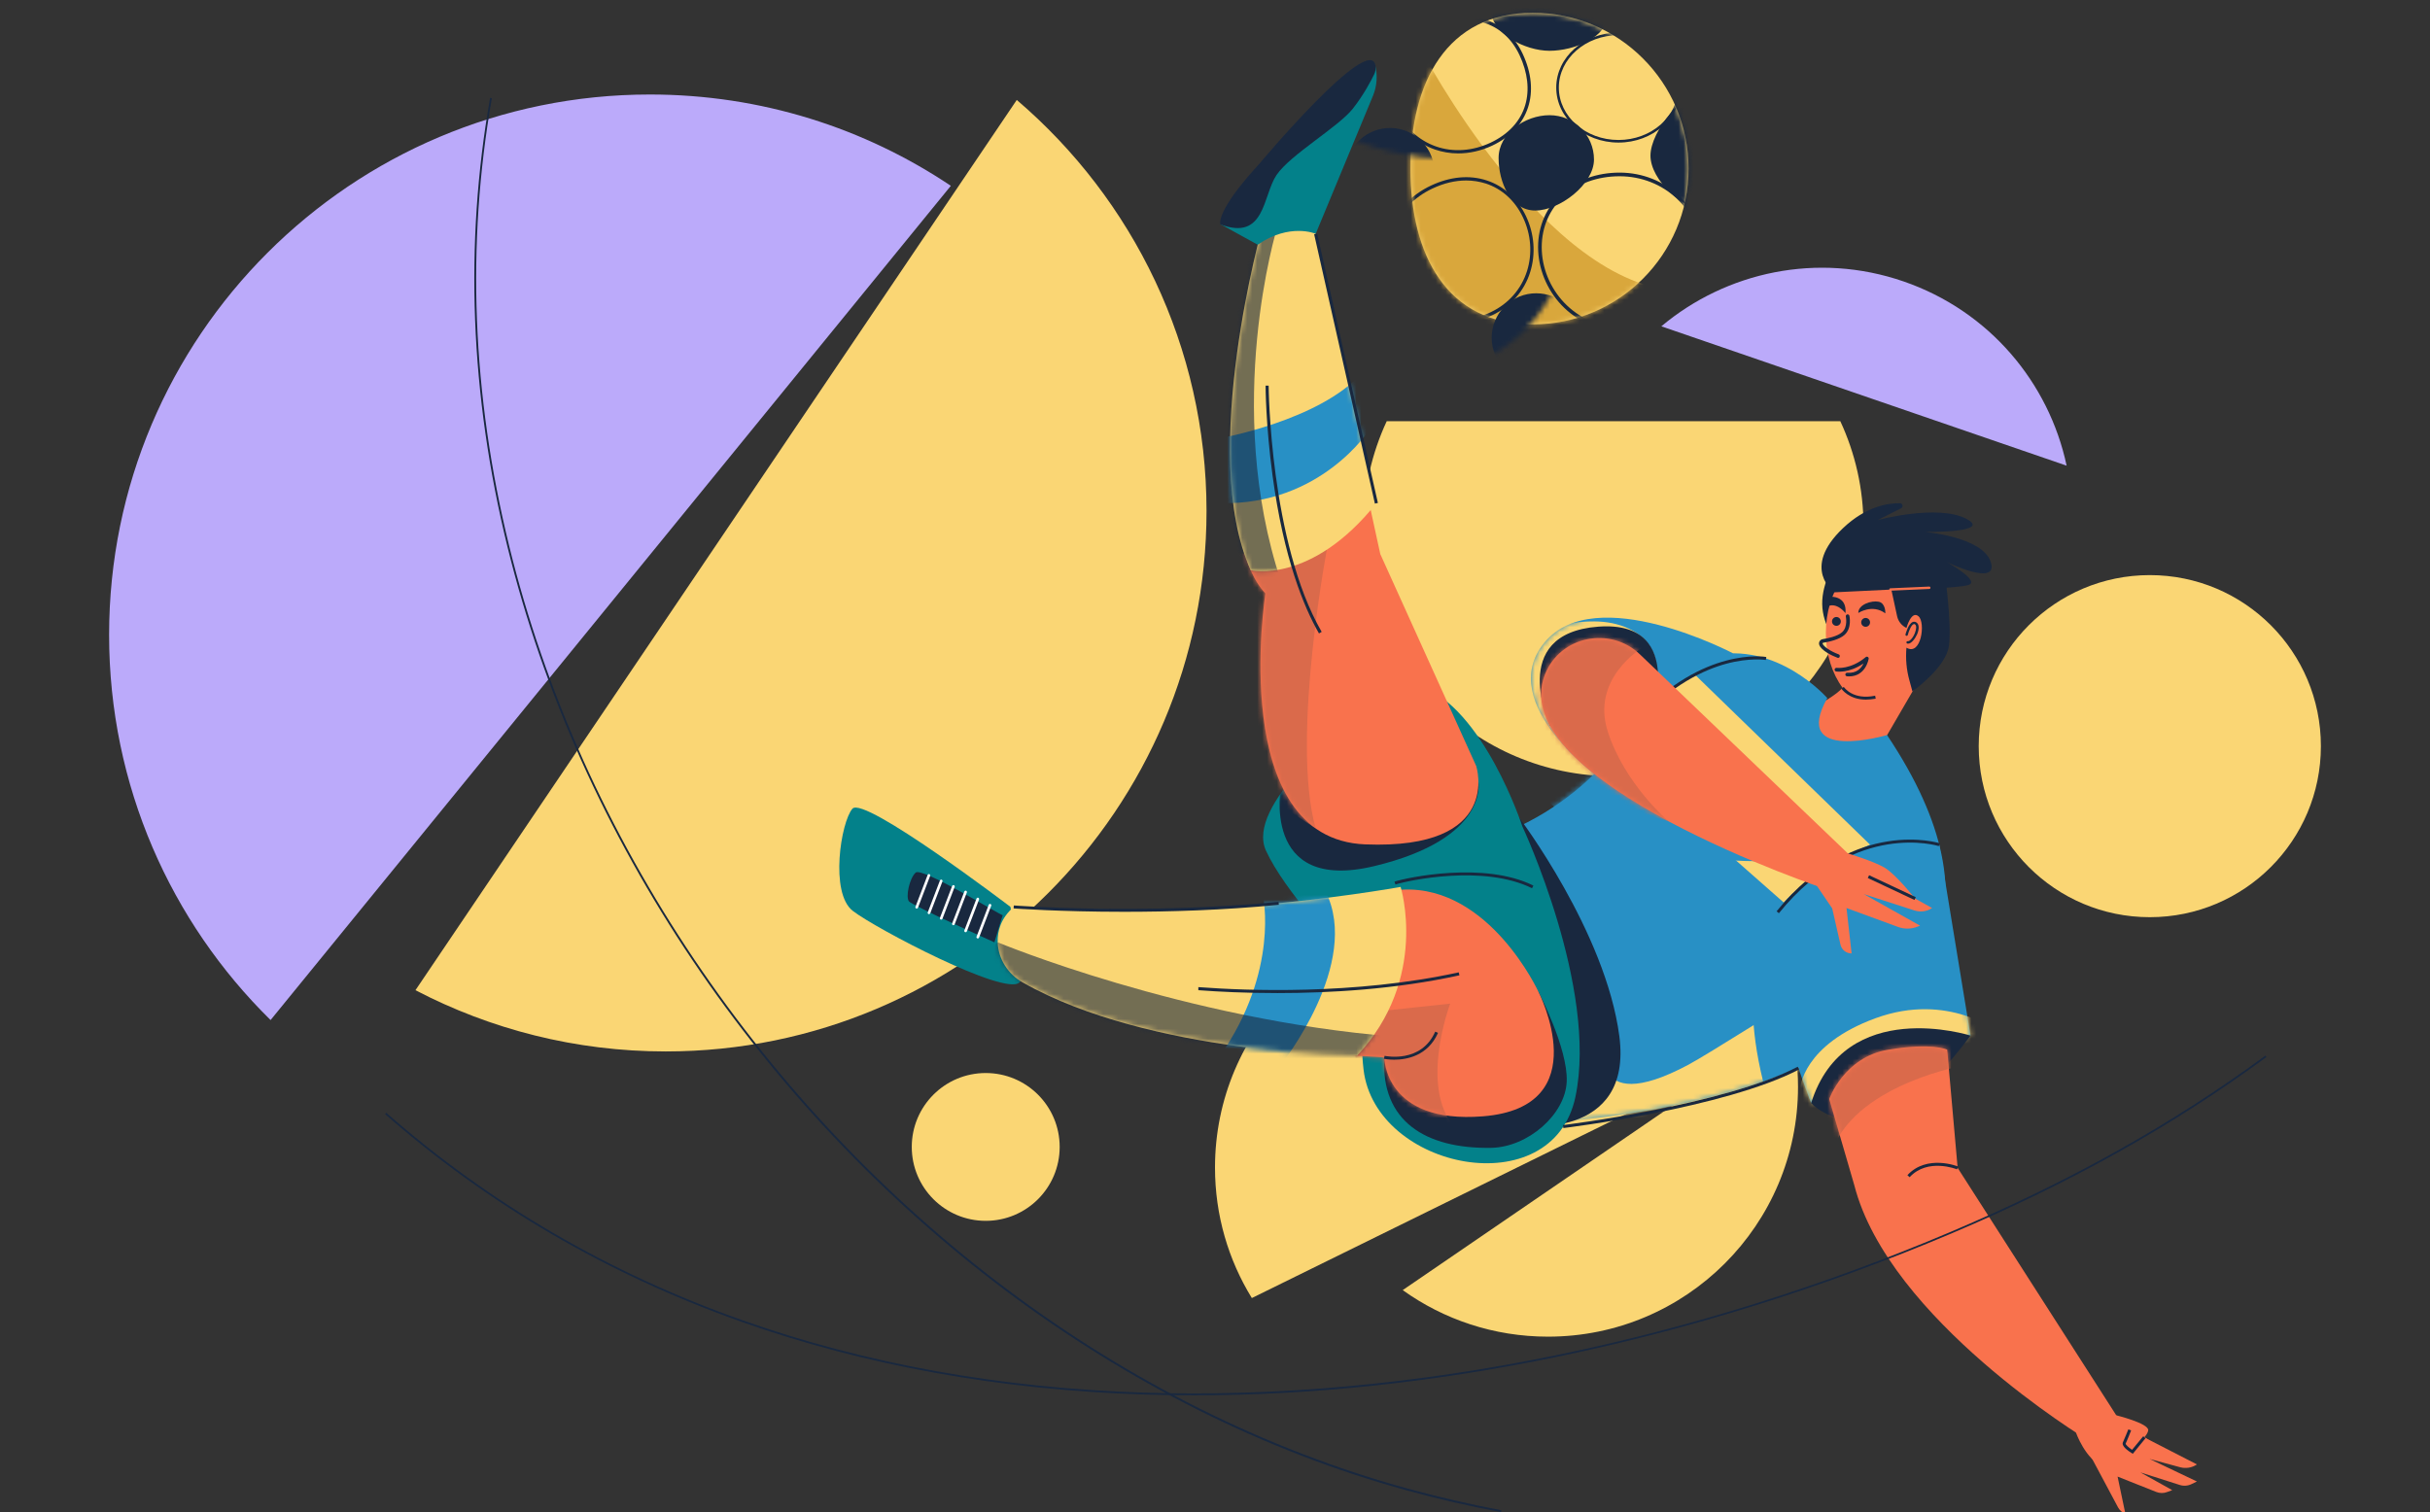 <svg width="490" height="305" viewBox="0 0 490 305" fill="none" xmlns="http://www.w3.org/2000/svg">
<rect x="0" y="0" width="490" height="305" fill="#333333" stroke="none"/>
<g clip-path="url(#clip0_1873_7575)">
<path d="M279.629 84.953C276.625 91.409 274.952 98.585 274.952 106.174C274.952 133.994 297.511 156.563 325.359 156.563C353.207 156.563 375.766 134.012 375.766 106.174C375.766 98.585 374.093 91.409 371.089 84.953C352.506 84.953 302.908 84.953 279.629 84.953Z" fill="#FAD674"/>
<path d="M416.727 93.928C413.165 77.204 401.166 62.727 383.824 56.757C366.482 50.786 348.096 54.832 335 65.82L416.727 93.928Z" fill="#BBAAFA"/>
<path d="M342.486 217.492C335.236 198.555 316.887 185.104 295.407 185.104C267.577 185.104 245 207.655 245 235.493C245 245.15 247.716 254.16 252.43 261.821L342.486 217.492Z" fill="#FAD674"/>
<path d="M282.851 260.221C291.108 266.138 301.218 269.609 312.156 269.609C339.986 269.609 362.563 247.057 362.563 219.219C362.563 214.903 362.023 210.731 360.998 206.738L282.851 260.221Z" fill="#FAD674"/>
<path d="M205.027 20.16L83.776 199.725C98.87 207.602 116.032 212.08 134.237 212.08C194.467 212.08 243.291 163.273 243.291 103.064C243.273 69.885 228.431 40.158 205.027 20.16Z" fill="#FAD674"/>
<path d="M54.561 205.749L191.732 37.478C174.372 25.842 153.504 19.062 131.053 19.062C70.824 19.062 22 67.852 22 128.06C22 158.471 34.467 185.985 54.561 205.749Z" fill="#BBAAFA"/>
<path d="M198.766 246.248C207.002 246.248 213.679 239.574 213.679 231.34C213.679 223.106 207.002 216.432 198.766 216.432C190.53 216.432 183.853 223.106 183.853 231.34C183.853 239.574 190.53 246.248 198.766 246.248Z" fill="#FAD674"/>
<path d="M433.5 185C452.554 185 468 169.554 468 150.5C468 131.446 452.554 116 433.5 116C414.446 116 399 131.446 399 150.5C399 169.554 414.446 185 433.5 185Z" fill="#FAD674"/>
<path d="M270.777 109.628C271.687 104.02 267.878 98.737 262.268 97.826C256.658 96.916 251.372 100.725 250.462 106.332C249.552 111.94 253.361 117.224 258.971 118.134C264.581 119.044 269.866 115.236 270.777 109.628Z" fill="#FAD674"/>
<path d="M203.753 182.921C203.753 182.921 174.215 160.441 171.891 163.113C169.567 165.785 167.281 180.133 171.969 183.734C176.636 187.336 202.669 200.986 205.555 198.159C206.93 196.823 206.891 195.39 206.484 194.267C205.167 190.647 204.334 186.871 203.773 183.057L203.753 182.921Z" fill="#03818A"/>
<path d="M202.184 184.607C201.138 184.259 185.894 174.829 184.635 176.01C183.357 177.192 182.602 180.948 183.28 181.8C183.957 182.652 200.518 190.068 200.518 190.068L202.184 184.607Z" fill="#19283F"/>
<path d="M184.848 183.269C184.81 183.269 184.79 183.269 184.752 183.25C184.616 183.192 184.539 183.037 184.597 182.902L187.057 176.473C187.115 176.338 187.27 176.26 187.405 176.318C187.541 176.376 187.618 176.531 187.56 176.667L185.1 183.095C185.081 183.192 184.965 183.269 184.848 183.269Z" fill="white"/>
<path d="M187.328 184.391C187.289 184.391 187.27 184.391 187.231 184.371C187.096 184.313 187.018 184.158 187.076 184.023L189.536 177.594C189.594 177.459 189.749 177.381 189.885 177.439C190.02 177.498 190.098 177.652 190.04 177.788L187.58 184.216C187.541 184.313 187.425 184.391 187.328 184.391Z" fill="white"/>
<path d="M189.788 185.496C189.749 185.496 189.73 185.496 189.691 185.477C189.555 185.419 189.478 185.264 189.536 185.128L191.996 178.7C192.054 178.564 192.209 178.487 192.345 178.545C192.48 178.603 192.558 178.758 192.5 178.893L190.04 185.322C190.001 185.438 189.904 185.496 189.788 185.496Z" fill="white"/>
<path d="M192.248 186.619C192.209 186.619 192.19 186.619 192.151 186.6C192.015 186.542 191.938 186.387 191.996 186.251L194.456 179.823C194.514 179.687 194.669 179.61 194.805 179.668C194.94 179.726 195.018 179.881 194.96 180.016L192.5 186.445C192.461 186.561 192.364 186.619 192.248 186.619Z" fill="white"/>
<path d="M194.708 188.033C194.669 188.033 194.65 188.033 194.611 188.014C194.475 187.956 194.398 187.801 194.456 187.665L196.916 181.237C196.974 181.101 197.129 181.024 197.265 181.082C197.4 181.14 197.478 181.295 197.42 181.431L194.96 187.859C194.921 187.975 194.824 188.033 194.708 188.033Z" fill="white"/>
<path d="M197.168 189.293C197.129 189.293 197.11 189.293 197.071 189.274C196.935 189.215 196.858 189.061 196.916 188.925L199.376 182.497C199.434 182.361 199.589 182.284 199.725 182.342C199.86 182.4 199.938 182.555 199.879 182.69L197.42 189.119C197.381 189.235 197.284 189.293 197.168 189.293Z" fill="white"/>
<path d="M349.468 131.782C349.468 131.782 321.732 117.164 311.447 129.575C301.162 141.986 323.107 157.341 323.107 157.341L349.468 131.782Z" fill="#2890C5"/>
<mask id="mask0_1873_7575" style="mask-type:luminance" maskUnits="userSpaceOnUse" x="308" y="124" width="42" height="34">
<path d="M349.468 131.78C349.468 131.78 321.732 117.162 311.447 129.573C301.162 141.984 323.107 157.339 323.107 157.339L349.468 131.78Z" fill="white"/>
</mask>
<g mask="url(#mask0_1873_7575)">
<path d="M308.696 128.296C308.928 127.948 321.751 122.158 330.138 127.754C338.524 133.35 331.203 146.516 331.203 146.516L313.441 151.473C313.441 151.473 307.67 144.967 307.127 139.739C306.585 134.531 308.696 128.296 308.696 128.296Z" fill="#FAD674"/>
</g>
<path d="M370.27 113.043C370.27 113.043 367.364 117.322 367.442 121.853C367.519 126.384 370.464 129.579 370.464 129.579L375.015 114.108L370.27 113.043Z" fill="#19283F"/>
<path d="M389.6 127.661C389.6 119.277 384.796 112.48 378.889 112.48C372.981 112.48 368.178 119.277 368.178 127.661C368.178 132.017 369.475 135.948 371.548 138.717C369.34 141.369 358.997 146.21 355.104 147.681L355.665 148.863C357.757 153.258 362.173 156.046 367.035 156.046C372.594 156.046 377.727 153.084 380.516 148.301L385.649 139.472C388.05 136.664 389.6 132.424 389.6 127.661Z" fill="#F9724D"/>
<path d="M369.882 119.472C369.882 119.472 363.045 114.709 371.625 106.538C376.293 102.104 380.729 101.465 383.131 101.504C383.673 101.523 383.847 102.259 383.363 102.51C381.446 103.479 378.482 104.969 378.676 104.892C378.966 104.795 390.723 101.717 396.418 104.602C402.112 107.487 388.128 107.293 388.128 107.293C388.128 107.293 399.788 108.261 401.434 113.373C403.081 118.484 392.563 113.373 392.563 113.373C392.563 113.373 399.498 117.226 396.902 118C394.307 118.775 382.666 118.852 382.666 118.852" fill="#19283F"/>
<path d="M381.213 118.136L382.549 124.313C382.782 125.339 383.479 126.21 384.428 126.656C384.428 126.656 385.416 123.035 386.869 124.313C388.321 125.591 387.392 132.406 384.428 130.644C384.234 132.852 384.428 135.098 385.029 137.247L385.629 139.454C385.629 139.454 392.466 134.652 393.009 130.18C393.57 125.707 392.215 116.064 392.215 116.064L381.213 118.136Z" fill="#19283F"/>
<path d="M376.254 141.119C372.826 141.119 371.354 138.989 371.296 138.892L371.799 138.562C371.877 138.679 373.659 141.255 378.114 140.325L378.23 140.926C377.513 141.042 376.855 141.119 376.254 141.119Z" fill="#19283F"/>
<path d="M377.088 125.534C377.088 126.018 376.7 126.425 376.197 126.425C375.712 126.425 375.306 126.037 375.306 125.534C375.306 125.049 375.693 124.643 376.197 124.643C376.7 124.643 377.088 125.049 377.088 125.534Z" fill="#19283F"/>
<path d="M371.199 125.34C371.199 125.824 370.812 126.231 370.308 126.231C369.824 126.231 369.417 125.844 369.417 125.34C369.417 124.856 369.804 124.449 370.308 124.449C370.792 124.449 371.199 124.856 371.199 125.34Z" fill="#19283F"/>
<path d="M374.725 123.637C374.725 123.637 377.534 121.758 380.168 123.714C380.168 123.714 380.284 121.68 378.831 121.37C377.379 121.08 374.686 121.932 374.725 123.637Z" fill="#19283F"/>
<path d="M372.13 123.674C372.13 123.674 370.425 121.37 368.469 122.319L369.108 120.363C369.089 120.363 372.478 120.112 372.13 123.674Z" fill="#19283F"/>
<path d="M370.656 132.697C370.617 132.697 370.578 132.697 370.539 132.677C369.377 132.251 367.285 131.225 366.859 130.102C366.763 129.85 366.782 129.579 366.917 129.347C367.053 129.115 367.285 128.96 367.537 128.921C368.409 128.785 370.52 128.379 371.469 127.507C372.651 126.423 372.205 124.39 372.205 124.371C372.167 124.177 372.283 123.983 372.476 123.925C372.67 123.887 372.864 124.003 372.922 124.196C372.941 124.293 373.464 126.655 371.973 128.03C370.927 128.998 368.816 129.463 367.654 129.637C367.595 129.637 367.557 129.695 367.537 129.715C367.518 129.734 367.499 129.792 367.518 129.831C367.75 130.47 369.184 131.399 370.753 131.98C370.946 132.058 371.043 132.251 370.966 132.445C370.946 132.6 370.791 132.697 370.656 132.697Z" fill="#19283F"/>
<path d="M372.846 136.431C372.71 136.431 372.575 136.431 372.439 136.412C372.245 136.393 372.09 136.219 372.11 136.025C372.129 135.831 372.303 135.676 372.497 135.696C374.434 135.851 375.344 134.728 375.77 133.818C372.826 135.831 370.366 135.463 370.25 135.444C370.057 135.405 369.921 135.231 369.94 135.018C369.979 134.824 370.153 134.689 370.366 134.708C370.405 134.708 373.156 135.095 376.216 132.54C376.332 132.443 376.506 132.423 376.623 132.501C376.758 132.578 376.836 132.714 376.816 132.869C376.797 132.908 376.255 136.431 372.846 136.431Z" fill="#19283F"/>
<path d="M381.214 119.143C381.078 119.143 380.981 119.047 380.962 118.911C380.962 118.775 381.059 118.659 381.194 118.659L389.019 118.311C389.155 118.311 389.271 118.407 389.271 118.543C389.271 118.679 389.174 118.795 389.039 118.795L381.214 119.143Z" fill="#F9724D"/>
<path d="M384.738 129.831C384.699 129.831 384.661 129.831 384.622 129.812C384.486 129.792 384.409 129.657 384.428 129.521C384.448 129.386 384.583 129.308 384.719 129.328C385.087 129.386 385.765 128.631 386.133 127.682C386.462 126.849 386.481 126.152 386.152 125.939C386.017 125.842 385.92 125.862 385.862 125.9C385.377 126.075 384.893 127.333 384.699 128.069C384.661 128.205 384.525 128.282 384.409 128.243C384.273 128.205 384.196 128.069 384.235 127.953C384.293 127.74 384.835 125.765 385.707 125.455C385.958 125.358 386.21 125.397 386.443 125.552C386.985 125.92 387.043 126.791 386.598 127.895C386.152 128.882 385.416 129.831 384.738 129.831Z" fill="#19283F"/>
<path d="M380.516 148.261C380.516 148.261 361.031 154.012 368.468 140.806C368.468 140.806 358.3 129.15 344.896 132.326C338.214 133.913 334.301 137.418 332.132 141.658C322.506 160.459 303.078 172.193 281.947 172.173C281.734 172.173 281.501 172.173 281.288 172.173C281.288 172.173 327.948 184.352 313.848 226.253C313.848 226.234 428.706 220.347 380.516 148.261Z" fill="#2890C5"/>
<mask id="mask1_1873_7575" style="mask-type:luminance" maskUnits="userSpaceOnUse" x="281" y="131" width="112" height="96">
<path d="M380.515 148.261C380.515 148.261 361.03 154.012 368.467 140.806C368.467 140.806 358.299 129.15 344.895 132.326C338.213 133.913 334.3 137.418 332.131 141.658C322.505 160.459 303.077 172.193 281.946 172.173C281.733 172.173 281.5 172.173 281.287 172.173C281.287 172.173 327.947 184.352 313.847 226.253C313.847 226.234 428.705 220.347 380.515 148.261Z" fill="white"/>
</mask>
<g mask="url(#mask1_1873_7575)">
<path d="M341.758 136.062L377.087 170.373C377.087 170.373 369.282 173.374 359.713 182.068L323.958 150.565C323.958 150.565 336.064 138.367 341.758 136.062Z" fill="#FAD674"/>
</g>
<mask id="mask2_1873_7575" style="mask-type:luminance" maskUnits="userSpaceOnUse" x="281" y="131" width="112" height="96">
<path d="M380.515 148.261C380.515 148.261 361.03 154.012 368.467 140.806C368.467 140.806 358.299 129.15 344.895 132.326C338.213 133.913 334.3 137.418 332.131 141.658C322.505 160.459 303.077 172.193 281.946 172.173C281.733 172.173 281.5 172.173 281.287 172.173C281.287 172.173 327.947 184.352 313.847 226.253C313.847 226.234 428.705 220.347 380.515 148.261Z" fill="white"/>
</mask>
<g mask="url(#mask2_1873_7575)">
<path d="M323.532 209.465C323.532 209.465 319.6 225.884 340.441 214.77C344.392 212.659 362.193 201.371 362.193 201.371L365.214 216.648C365.214 216.648 341.7 228.924 313.324 228.227C313.324 228.227 315.184 212.253 323.532 209.465Z" fill="#FAD674"/>
</g>
<mask id="mask3_1873_7575" style="mask-type:luminance" maskUnits="userSpaceOnUse" x="281" y="131" width="112" height="96">
<path d="M380.515 148.261C380.515 148.261 361.03 154.012 368.467 140.806C368.467 140.806 358.299 129.15 344.895 132.326C338.213 133.913 334.3 137.418 332.131 141.658C322.505 160.459 303.077 172.193 281.946 172.173C281.733 172.173 281.5 172.173 281.287 172.173C281.287 172.173 327.947 184.352 313.847 226.253C313.847 226.234 428.705 220.347 380.515 148.261Z" fill="white"/>
</mask>
<g mask="url(#mask3_1873_7575)">
<path d="M310.496 160.09C311.232 160.245 320.529 174.36 358.473 173.702L320.258 150.738L310.496 160.09Z" fill="#2890C5"/>
</g>
<path d="M306.797 227.087C306.797 227.087 329.284 230.049 326.534 209.002C323.784 187.975 306.332 164.914 306.332 164.914L306.797 227.087Z" fill="#19283F"/>
<path d="M306.973 166.676C306.973 166.676 299.167 142.725 286.19 138.252C283.071 137.187 280.34 138.523 277.997 141.176C270.113 147.12 251.17 162.61 255.277 171.575C258.957 179.629 269.745 191.228 275.634 197.211C274.956 201.722 274.162 209.08 274.956 215.74C277.338 235.935 313.074 243.158 317.684 221.22C322.274 199.302 306.973 166.676 306.973 166.676Z" fill="#03818A"/>
<mask id="mask4_1873_7575" style="mask-type:luminance" maskUnits="userSpaceOnUse" x="254" y="137" width="65" height="98">
<path d="M306.974 166.676C306.974 166.676 299.168 142.725 286.191 138.252C283.072 137.187 280.341 138.523 277.998 141.176C270.114 147.12 251.171 162.61 255.278 171.575C258.958 179.629 269.746 191.228 275.635 197.211C274.957 201.722 274.163 209.08 274.957 215.74C277.339 235.935 313.075 243.158 317.685 221.22C322.275 199.302 306.974 166.676 306.974 166.676Z" fill="white"/>
</mask>
<g mask="url(#mask4_1873_7575)">
<path d="M258.337 158.292C258.337 158.292 254.037 180.249 277.144 174.692C300.252 169.135 298.121 157.77 298.121 157.77L258.337 158.292Z" fill="#19283F"/>
</g>
<mask id="mask5_1873_7575" style="mask-type:luminance" maskUnits="userSpaceOnUse" x="254" y="137" width="65" height="98">
<path d="M306.974 166.676C306.974 166.676 299.168 142.725 286.191 138.252C283.072 137.187 280.341 138.523 277.998 141.176C270.114 147.12 251.171 162.61 255.278 171.575C258.958 179.629 269.746 191.228 275.635 197.211C274.957 201.722 274.163 209.08 274.957 215.74C277.339 235.935 313.075 243.158 317.685 221.22C322.275 199.302 306.974 166.676 306.974 166.676Z" fill="white"/>
</mask>
<g mask="url(#mask5_1873_7575)">
<path d="M310.208 200.02C310.208 200.02 316.193 211.482 315.922 218.143C315.651 224.803 308.097 231.387 300.698 231.522C287.469 231.755 278.404 226.14 279.14 213.263C279.857 200.387 310.208 200.02 310.208 200.02Z" fill="#19283F"/>
</g>
<path d="M310.205 200.015C310.205 200.015 300.423 178.736 282.972 179.433C265.52 180.13 258.528 187.817 204.43 182.918C204.43 182.918 200.595 191.98 207.568 196.704C214.541 201.429 230.191 210.529 279.137 213.278C279.137 213.278 279.117 226.755 299.029 225.167C322.233 223.308 310.205 200.015 310.205 200.015Z" fill="#F9724D"/>
<mask id="mask6_1873_7575" style="mask-type:luminance" maskUnits="userSpaceOnUse" x="203" y="179" width="111" height="47">
<path d="M310.205 200.013C310.205 200.013 300.423 178.734 282.972 179.431C265.52 180.128 258.528 187.815 204.43 182.916C204.43 182.916 200.595 191.978 207.568 196.702C214.541 201.427 230.191 210.527 279.137 213.276C279.137 213.276 279.117 226.753 299.029 225.165C322.233 223.306 310.205 200.013 310.205 200.013Z" fill="white"/>
</mask>
<g mask="url(#mask6_1873_7575)">
<path d="M276.677 204.12L292.424 202.436C292.424 202.436 285.606 220.481 294.206 228.304C294.206 228.304 281.732 228.943 279.117 226.232C276.503 223.521 269.026 213.201 276.677 204.12Z" fill="#DA6A4B"/>
</g>
<path d="M365.989 213.938C365.989 213.938 355.898 197.79 357.66 186.715C357.66 186.715 349.816 194.963 355.53 218.159C355.51 218.159 361.205 216.126 365.989 213.938Z" fill="#2890C5"/>
<path d="M391.033 170.373L397.348 208.885L365.214 222.477C365.214 222.477 356.014 199.746 357.641 186.715C359.268 173.684 391.033 170.373 391.033 170.373Z" fill="#2890C5"/>
<mask id="mask7_1873_7575" style="mask-type:luminance" maskUnits="userSpaceOnUse" x="357" y="170" width="41" height="53">
<path d="M391.032 170.371L397.347 208.883L365.213 222.475C365.213 222.475 356.013 199.744 357.64 186.713C359.267 173.682 391.032 170.371 391.032 170.371Z" fill="white"/>
</mask>
<g mask="url(#mask7_1873_7575)">
<path d="M363.006 219.474C363.006 219.474 363.491 210.761 378.192 205.378C392.893 199.995 403.158 208.283 403.158 208.283L401.396 212.736C401.396 212.736 367.887 224.915 366.861 227.219L362.716 223.521L363.006 219.474Z" fill="#FAD674"/>
</g>
<path d="M330.214 145.667L329.769 145.26C336.703 137.534 343.501 134.475 347.976 133.275C352.837 131.958 356.033 132.481 356.169 132.519L356.072 133.12C356.033 133.12 352.857 132.597 348.111 133.875C343.695 135.075 337.032 138.076 330.214 145.667Z" fill="#19283F"/>
<path d="M297.675 154.515L278.325 111.743L263.527 43.723L255.508 47.866C255.508 47.866 241.524 105.218 255.16 119.701C255.16 119.701 247.393 169.211 275.284 170.314C303.176 171.437 297.675 154.515 297.675 154.515Z" fill="#F9724D"/>
<mask id="mask8_1873_7575" style="mask-type:luminance" maskUnits="userSpaceOnUse" x="249" y="43" width="50" height="128">
<path d="M297.674 154.517L278.324 111.745L263.526 43.725L255.507 47.868C255.507 47.868 241.523 105.22 255.159 119.703C255.159 119.703 247.392 169.213 275.283 170.316C303.175 171.439 297.674 154.517 297.674 154.517Z" fill="white"/>
</mask>
<g mask="url(#mask8_1873_7575)">
<path d="M267.924 108.764C267.924 108.764 260.118 148.844 265.309 167.122L252.778 158.796L245.572 112.481L267.924 108.764Z" fill="#DA6A4B"/>
</g>
<path d="M281.115 213.744C279.914 213.744 279.081 213.569 279.062 213.569L279.197 212.969C279.488 213.027 286.596 214.479 289.405 208.09L289.966 208.342C287.913 212.989 283.652 213.744 281.115 213.744Z" fill="#19283F"/>
<path d="M312.608 146.461C312.608 146.461 303.756 127.795 322.273 126.401C340.79 125.007 332.519 146.461 332.519 146.461H312.608Z" fill="#19283F"/>
<path d="M365.215 222.477C365.215 222.477 377.204 236.089 397.348 208.885C397.348 208.885 372.033 200.791 365.215 222.477Z" fill="#19283F"/>
<path d="M358.706 184.199L358.241 183.811C366.279 173.878 374.782 170.664 380.516 169.735C383.75 169.193 386.462 169.328 388.166 169.522C390.026 169.735 391.091 170.083 391.149 170.083L390.956 170.664C390.917 170.645 386.656 169.328 380.574 170.335C374.957 171.264 366.609 174.42 358.706 184.199Z" fill="#19283F"/>
<path d="M308.928 179.163C299.205 174.322 283.981 177.575 281.385 178.408L281.191 177.827C283.826 176.975 299.302 173.703 309.199 178.621L308.928 179.163Z" fill="#19283F"/>
<path d="M204.412 182.92C204.412 182.92 230.928 184.217 249.174 182.92C267.42 181.623 282.431 178.893 282.431 178.893C282.431 178.893 288.203 197.384 273.657 212.932C273.657 212.932 231.877 212.738 206.213 198.158C203.269 196.493 201.313 193.453 201.177 190.065C201.1 187.78 201.817 185.205 204.412 182.92Z" fill="#FAD674"/>
<mask id="mask9_1873_7575" style="mask-type:luminance" maskUnits="userSpaceOnUse" x="201" y="178" width="83" height="35">
<path d="M204.411 182.922C204.411 182.922 230.927 184.219 249.173 182.922C267.419 181.625 282.43 178.895 282.43 178.895C282.43 178.895 288.202 197.386 273.656 212.934C273.656 212.934 231.876 212.74 206.212 198.16C203.268 196.495 201.312 193.455 201.176 190.067C201.099 187.782 201.816 185.207 204.411 182.922Z" fill="white"/>
</mask>
<g mask="url(#mask9_1873_7575)">
<path d="M254.675 180.715C254.675 180.715 258.026 195.682 246.056 212.934L258.336 214.715C258.336 214.715 274.625 194.307 267.284 179.785L254.675 180.715Z" fill="#2890C5"/>
</g>
<mask id="mask10_1873_7575" style="mask-type:luminance" maskUnits="userSpaceOnUse" x="201" y="178" width="83" height="35">
<path d="M204.411 182.922C204.411 182.922 230.927 184.219 249.173 182.922C267.419 181.625 282.43 178.895 282.43 178.895C282.43 178.895 288.202 197.386 273.656 212.934C273.656 212.934 231.876 212.74 206.212 198.16C203.268 196.495 201.312 193.455 201.176 190.067C201.099 187.782 201.816 185.207 204.411 182.922Z" fill="white"/>
</mask>
<g mask="url(#mask10_1873_7575)">
<path opacity="0.6" d="M201.177 190.064C201.177 190.064 238.811 205.729 281.287 209.098L271.003 216.959C271.003 216.959 222.367 210.395 202.203 200.036C202.184 200.017 196.044 194.828 201.177 190.064Z" fill="#19283F"/>
</g>
<path d="M254.676 45.252C254.676 45.252 241.524 91.451 252.197 115.015C252.197 115.015 264.399 117.958 277.551 101.481L263.76 40.334L254.676 45.252Z" fill="#FAD674"/>
<mask id="mask11_1873_7575" style="mask-type:luminance" maskUnits="userSpaceOnUse" x="248" y="40" width="30" height="76">
<path d="M254.674 45.252C254.674 45.252 241.522 91.451 252.195 115.015C252.195 115.015 264.397 117.958 277.549 101.481L263.758 40.334L254.674 45.252Z" fill="white"/>
</mask>
<g mask="url(#mask11_1873_7575)">
<path d="M246.037 88.392C246.037 88.392 266.026 84.829 274.587 75.283L276.175 86.63C276.175 86.63 266.375 102.003 246.056 101.481L246.037 88.392Z" fill="#2890C5"/>
</g>
<mask id="mask12_1873_7575" style="mask-type:luminance" maskUnits="userSpaceOnUse" x="248" y="40" width="30" height="76">
<path d="M254.674 45.252C254.674 45.252 241.522 91.451 252.195 115.015C252.195 115.015 264.397 117.958 277.549 101.481L263.758 40.334L254.674 45.252Z" fill="white"/>
</mask>
<g mask="url(#mask12_1873_7575)">
<path opacity="0.6" d="M257.504 45.989C257.504 45.989 246.502 81.887 258.336 117.359L246.076 117.127C246.076 117.127 238.328 57.122 254.676 45.273L257.504 45.989Z" fill="#19283F"/>
</g>
<path d="M330.719 132.018L378.173 177.462L368.295 179.379C368.295 179.379 302.905 157.577 311.543 136.007C314.642 128.262 324.695 126.248 330.719 132.018Z" fill="#F9724D"/>
<mask id="mask13_1873_7575" style="mask-type:luminance" maskUnits="userSpaceOnUse" x="310" y="128" width="69" height="52">
<path d="M330.718 132.02L378.172 177.464L368.294 179.381C368.294 179.381 302.904 157.579 311.542 136.009C314.641 128.264 324.694 126.25 330.718 132.02Z" fill="white"/>
</mask>
<g mask="url(#mask13_1873_7575)">
<path d="M331.067 130.723C331.067 130.723 320.763 136.861 324.191 147.53C327.619 158.199 336.49 165.692 336.49 165.692C336.49 165.692 312.473 157.986 309.064 154.055C305.655 150.125 303.853 135.08 307.65 132.35C311.446 129.581 324.559 122.882 331.067 130.723Z" fill="#DA6A4B"/>
</g>
<path d="M389.6 183.152L386.191 181.254C386.191 181.254 382.298 176.375 380.07 175.039C377.843 173.703 372.613 172.135 372.613 172.135C372.613 172.135 372.478 173.064 372.671 174.148H372.342L365.97 178.098L369.456 183.229L371.122 190.529C371.354 191.575 372.284 192.31 373.369 192.31L372.342 183.152L382.724 186.966C383.983 187.431 385.358 187.412 386.617 186.928L387.179 186.715L375.829 180.344L386.075 183.655C387.276 184.023 388.573 183.849 389.6 183.152Z" fill="#F9724D"/>
<path d="M376.897 176.537L376.633 177.098L386.045 181.523L386.309 180.962L376.897 176.537Z" fill="#19283F"/>
<path d="M431.573 289.51L443.001 295.377L442.943 295.415C441.974 296.054 440.773 296.248 439.65 295.957L433.452 294.273L443.001 298.823L441.916 299.346C441.18 299.714 440.309 299.772 439.534 299.52L431.592 296.984L438.023 300.566L436.977 300.953C436.28 301.224 435.505 301.205 434.808 300.934L427.002 297.836L428.571 305.31C427.932 305.097 427.409 304.632 427.099 304.051L421.056 292.724L431.573 289.51Z" fill="#F9724D"/>
<path d="M392.641 211.713L394.752 235.567L428.396 288.059L420.668 290.266C420.668 290.266 380.845 266.141 373.911 239.053L368.855 221.684C368.855 221.684 371.838 213.204 380.748 211.732C389.639 210.241 392.641 211.713 392.641 211.713Z" fill="#F9724D"/>
<mask id="mask14_1873_7575" style="mask-type:luminance" maskUnits="userSpaceOnUse" x="368" y="211" width="61" height="80">
<path d="M392.64 211.713L394.751 235.567L428.395 288.059L420.667 290.266C420.667 290.266 380.844 266.141 373.91 239.053L368.854 221.684C368.854 221.684 371.837 213.204 380.747 211.732C389.638 210.241 392.64 211.713 392.64 211.713Z" fill="white"/>
</mask>
<g mask="url(#mask14_1873_7575)">
<path d="M394.732 215.198C394.732 215.198 371.567 219.651 368.855 234.386L365.988 219.109C365.988 219.109 373.213 207.395 387.159 207.395C401.104 207.395 394.732 215.198 394.732 215.198Z" fill="#DA6A4B"/>
</g>
<path d="M385.068 237.447L384.622 237.04C388.535 232.779 394.791 235.258 394.849 235.297L394.617 235.859C394.558 235.82 388.69 233.496 385.068 237.447Z" fill="#19283F"/>
<path d="M432.425 289.879C432.871 289.357 433.161 288.853 433.181 288.466C433.239 287.072 426.711 285.465 426.711 285.465C426.711 285.465 426.556 285.968 426.343 286.743L418.596 288.931C418.596 288.931 420.533 294.43 424.097 295.804C427.68 297.179 435.795 293.19 436.493 293.055C436.822 292.997 434.711 291.467 432.425 289.879Z" fill="#F9724D"/>
<path d="M430.081 293.227L429.848 293.091C429.19 292.685 427.698 291.678 428.086 290.903C428.376 290.303 429.151 288.328 429.17 288.309L429.732 288.522C429.693 288.599 428.938 290.555 428.628 291.174C428.57 291.329 429.151 291.929 429.926 292.433L432.173 289.703L432.637 290.09L430.081 293.227Z" fill="#19283F"/>
<path d="M277.259 12.977C277.82 15.087 277.685 17.314 276.852 19.328L265.308 47.151C265.308 47.151 260.078 44.886 253.609 49.359L246.094 45.215L277.259 12.977Z" fill="#03818A"/>
<path d="M340.499 34.003C340.499 51.352 326.418 65.429 309.063 65.429C291.708 65.429 284.406 51.352 284.406 34.003C284.406 16.655 291.708 2.578 309.063 2.578C326.418 2.578 340.499 16.655 340.499 34.003Z" fill="#FAD674"/>
<mask id="mask15_1873_7575" style="mask-type:luminance" maskUnits="userSpaceOnUse" x="284" y="2" width="57" height="64">
<path d="M340.499 34.003C340.499 51.352 326.418 65.429 309.063 65.429C291.708 65.429 284.406 51.352 284.406 34.003C284.406 16.655 291.708 2.578 309.063 2.578C326.418 2.578 340.499 16.655 340.499 34.003Z" fill="white"/>
</mask>
<g mask="url(#mask15_1873_7575)">
<path d="M286.499 9.938C286.499 9.938 311.737 58.15 339.008 58.654C339.008 58.654 326.128 78.345 304.667 72.536C283.206 66.728 279.681 58.847 279.681 46.01C279.681 33.172 286.499 9.938 286.499 9.938Z" fill="#D9A73C"/>
</g>
<mask id="mask16_1873_7575" style="mask-type:luminance" maskUnits="userSpaceOnUse" x="284" y="2" width="57" height="64">
<path d="M340.499 34.003C340.499 51.352 326.418 65.429 309.063 65.429C291.708 65.429 284.406 51.352 284.406 34.003C284.406 16.655 291.708 2.578 309.063 2.578C326.418 2.578 340.499 16.655 340.499 34.003Z" fill="white"/>
</mask>
<g mask="url(#mask16_1873_7575)">
<path d="M321.42 32.182C321.42 37.139 314.525 42.463 309.586 42.463C304.627 42.463 302.187 36.79 302.187 31.853C302.187 26.915 307.513 23.236 312.452 23.236C317.411 23.236 321.42 27.244 321.42 32.182Z" fill="#19283F"/>
</g>
<mask id="mask17_1873_7575" style="mask-type:luminance" maskUnits="userSpaceOnUse" x="284" y="2" width="57" height="64">
<path d="M340.499 34.003C340.499 51.352 326.418 65.429 309.063 65.429C291.708 65.429 284.406 51.352 284.406 34.003C284.406 16.655 291.708 2.578 309.063 2.578C326.418 2.578 340.499 16.655 340.499 34.003Z" fill="white"/>
</mask>
<g mask="url(#mask17_1873_7575)">
<path d="M324.306 2.577C324.306 7.534 317.411 10.245 312.453 10.245C307.494 10.245 300.599 6.721 300.599 1.784C300.599 -3.154 307.513 -5.787 312.453 -5.787C317.411 -5.787 324.306 -2.379 324.306 2.577Z" fill="#19283F"/>
</g>
<mask id="mask18_1873_7575" style="mask-type:luminance" maskUnits="userSpaceOnUse" x="284" y="2" width="57" height="64">
<path d="M340.499 34.003C340.499 51.352 326.418 65.429 309.063 65.429C291.708 65.429 284.406 51.352 284.406 34.003C284.406 16.655 291.708 2.578 309.063 2.578C326.418 2.578 340.499 16.655 340.499 34.003Z" fill="white"/>
</mask>
<g mask="url(#mask18_1873_7575)">
<path d="M350.745 31.39C350.745 36.346 349.39 42.504 344.431 42.504C339.473 42.504 332.81 36.327 332.81 31.39C332.81 26.433 339.627 18.049 344.586 18.049C349.544 18.068 350.745 26.452 350.745 31.39Z" fill="#19283F"/>
</g>
<mask id="mask19_1873_7575" style="mask-type:luminance" maskUnits="userSpaceOnUse" x="255" y="13" width="62" height="61">
<path d="M307.365 22.268C319.637 34.536 319.637 54.443 307.365 66.71C295.094 78.977 279.974 74.185 267.702 61.918C255.431 49.651 250.637 34.536 262.909 22.268C275.18 10.001 295.094 10.001 307.365 22.268Z" fill="white"/>
</mask>
<g mask="url(#mask19_1873_7575)">
<path d="M316.103 74.46C319.605 70.959 319.605 65.283 316.103 61.782C312.601 58.281 306.922 58.281 303.42 61.782C299.918 65.283 299.918 70.959 303.42 74.46C306.922 77.961 312.601 77.961 316.103 74.46Z" fill="#19283F"/>
</g>
<mask id="mask20_1873_7575" style="mask-type:luminance" maskUnits="userSpaceOnUse" x="254" y="-25" width="64" height="58">
<path d="M293.378 -23.986C310.266 -20.001 320.732 -3.067 316.742 13.819C312.752 30.704 297.371 34.575 280.483 30.59C263.594 26.605 251.57 16.266 255.56 -0.619C259.55 -17.505 276.49 -27.972 293.378 -23.986Z" fill="white"/>
</mask>
<g mask="url(#mask20_1873_7575)">
<path d="M289.018 36.84C290.157 32.021 287.172 27.192 282.353 26.055C277.533 24.917 272.703 27.901 271.564 32.72C270.426 37.539 273.41 42.367 278.23 43.505C283.05 44.642 287.88 41.658 289.018 36.84Z" fill="#19283F"/>
</g>
<mask id="mask21_1873_7575" style="mask-type:luminance" maskUnits="userSpaceOnUse" x="284" y="2" width="57" height="64">
<path d="M340.499 34.003C340.499 51.352 326.418 65.429 309.063 65.429C291.708 65.429 284.406 51.352 284.406 34.003C284.406 16.655 291.708 2.578 309.063 2.578C326.418 2.578 340.499 16.655 340.499 34.003Z" fill="white"/>
</mask>
<g mask="url(#mask21_1873_7575)">
<path d="M326.36 28.758C319.445 28.758 313.809 23.782 313.809 17.663C313.809 11.544 319.445 6.568 326.36 6.568C333.275 6.568 338.911 11.544 338.911 17.663C338.911 23.782 333.275 28.758 326.36 28.758ZM326.36 7.091C319.736 7.091 314.332 11.835 314.332 17.663C314.332 23.491 319.716 28.235 326.36 28.235C332.984 28.235 338.388 23.491 338.388 17.663C338.388 11.835 332.984 7.091 326.36 7.091Z" fill="#19283F"/>
</g>
<mask id="mask22_1873_7575" style="mask-type:luminance" maskUnits="userSpaceOnUse" x="284" y="2" width="57" height="64">
<path d="M340.499 34.003C340.499 51.352 326.418 65.429 309.063 65.429C291.708 65.429 284.406 51.352 284.406 34.003C284.406 16.655 291.708 2.578 309.063 2.578C326.418 2.578 340.499 16.655 340.499 34.003Z" fill="white"/>
</mask>
<g mask="url(#mask22_1873_7575)">
<path d="M326.592 66.629C322.156 66.629 317.973 64.809 314.854 61.517C311.871 58.361 310.147 54.101 310.147 49.842C310.147 45.621 311.833 41.767 314.874 39.018C317.876 36.307 322.04 34.816 326.592 34.816C335.928 34.816 343.52 41.942 343.52 50.713C343.52 59.504 335.928 66.629 326.592 66.629ZM326.592 35.552C317.488 35.552 310.883 41.574 310.883 49.861C310.883 53.947 312.53 58.013 315.396 61.033C318.379 64.17 322.369 65.912 326.611 65.912C335.54 65.912 342.823 59.097 342.823 50.732C342.823 42.368 335.54 35.552 326.592 35.552Z" fill="#19283F"/>
</g>
<mask id="mask23_1873_7575" style="mask-type:luminance" maskUnits="userSpaceOnUse" x="284" y="2" width="57" height="64">
<path d="M340.499 34.003C340.499 51.352 326.418 65.429 309.063 65.429C291.708 65.429 284.406 51.352 284.406 34.003C284.406 16.655 291.708 2.578 309.063 2.578C326.418 2.578 340.499 16.655 340.499 34.003Z" fill="white"/>
</mask>
<g mask="url(#mask23_1873_7575)">
<path d="M293.606 65.254C292.018 65.254 290.449 65.022 288.919 64.557C285.025 63.357 281.984 60.782 280.338 57.277C278.692 53.773 278.634 49.784 280.203 46.028C281.752 42.291 284.716 39.231 288.551 37.431C292.424 35.611 296.318 35.243 299.823 36.404C303.252 37.527 306.041 40.083 307.707 43.588C309.411 47.189 309.702 51.197 308.559 54.876C307.358 58.729 304.627 61.827 300.889 63.589C298.545 64.693 296.066 65.254 293.606 65.254ZM295.64 36.404C293.432 36.404 291.127 36.947 288.841 38.031C285.161 39.754 282.314 42.697 280.822 46.279C279.331 49.861 279.389 53.656 280.958 56.987C282.527 60.317 285.432 62.776 289.132 63.899C292.851 65.041 296.918 64.712 300.598 62.97C304.162 61.285 306.758 58.342 307.92 54.663C309.024 51.139 308.733 47.305 307.106 43.859C305.537 40.509 302.864 38.089 299.63 37.024C298.332 36.617 297.015 36.404 295.64 36.404Z" fill="#19283F"/>
</g>
<mask id="mask24_1873_7575" style="mask-type:luminance" maskUnits="userSpaceOnUse" x="284" y="2" width="57" height="64">
<path d="M340.499 34.003C340.499 51.352 326.418 65.429 309.063 65.429C291.708 65.429 284.406 51.352 284.406 34.003C284.406 16.655 291.708 2.578 309.063 2.578C326.418 2.578 340.499 16.655 340.499 34.003Z" fill="white"/>
</mask>
<g mask="url(#mask24_1873_7575)">
<path d="M294.032 30.944C292.425 30.944 290.836 30.673 289.325 30.151C285.742 28.892 282.837 26.259 281.171 22.715C279.486 19.133 279.215 15.648 280.377 12.627C281.558 9.568 284.212 6.974 288.086 5.154C291.979 3.314 295.833 2.869 299.242 3.876C302.671 4.882 305.363 7.283 307.029 10.827C310.69 18.61 308.288 25.891 300.889 29.376C298.642 30.422 296.318 30.944 294.032 30.944ZM295.524 4.031C293.238 4.031 290.798 4.611 288.357 5.773C284.658 7.516 282.12 9.975 280.997 12.879C279.893 15.725 280.164 19.036 281.772 22.444C283.36 25.813 286.13 28.33 289.539 29.531C293.025 30.751 296.938 30.48 300.579 28.776C304.182 27.072 306.583 24.458 307.552 21.205C308.462 18.126 308.055 14.641 306.409 11.117C304.821 7.748 302.283 5.483 299.029 4.534C297.906 4.185 296.744 4.031 295.524 4.031Z" fill="#19283F"/>
</g>
<path d="M277.375 13.25C277.472 13.831 277.356 14.431 277.104 14.973C276.504 16.212 275.012 19.098 272.804 21.905C269.879 25.623 260.195 31.18 257.406 35.304C254.616 39.409 255.159 48.703 246.075 45.256C246.075 45.256 245.009 42.758 253.803 33.193C253.822 33.174 276.232 6.415 277.375 13.25Z" fill="#19283F"/>
<path d="M265.967 127.76C262.945 122.493 258.858 112.696 256.592 95.85C255.236 85.782 255.197 77.863 255.197 77.785H255.817C255.817 78.095 256.088 109.365 266.509 127.45L265.967 127.76Z" fill="#19283F"/>
<path d="M257.6 200.307C250.995 200.307 245.572 200.017 242.24 199.765C241.93 199.746 241.678 199.726 241.64 199.726V199.107C241.698 199.107 241.853 199.126 242.279 199.146C250.84 199.785 273.056 200.753 294.149 196.125L294.285 196.725C281.346 199.572 267.982 200.307 257.6 200.307Z" fill="#19283F"/>
<path d="M265.601 47.12L264.996 47.256L277.242 101.579L277.846 101.443L265.601 47.12Z" fill="#19283F"/>
<path d="M226.667 183.913C213.632 183.913 204.548 183.235 204.393 183.235L204.431 182.634C204.683 182.654 230.541 184.571 257.813 181.898L257.871 182.499C246.675 183.603 235.712 183.913 226.667 183.913Z" fill="#19283F"/>
<path d="M315.242 227.535L315.164 226.934C315.493 226.896 347.627 222.926 362.502 215.162L362.793 215.704C347.84 223.527 315.571 227.496 315.242 227.535Z" fill="#19283F"/>
<path d="M240.783 281.441C237.4 281.441 234.054 281.387 230.726 281.279C201.781 280.362 174.491 275.452 149.647 266.659C122.734 257.145 98.502 243.046 77.652 224.721L77.886 224.451C98.718 242.74 122.896 256.84 149.773 266.317C174.599 275.093 201.835 280.002 230.744 280.901C257.531 281.747 285.595 279.175 314.162 273.276C340.931 267.738 367.574 259.393 393.335 248.477C417.369 238.299 438.129 226.663 456.802 212.924L457.018 213.212C438.327 226.969 417.531 238.604 393.479 248.801C367.682 259.717 341.021 268.079 314.234 273.618C289.175 278.833 264.529 281.441 240.783 281.441Z" fill="#19283F"/>
<path d="M302.667 305C296.352 303.813 289.984 302.357 283.724 300.63C269.422 296.71 255.228 291.225 241.52 284.355C228.136 277.647 215.093 269.555 202.77 260.311C190.627 251.194 179.078 240.889 168.482 229.685C157.922 218.536 148.207 206.415 139.644 193.682C131.009 180.86 123.49 167.337 117.265 153.489C110.933 139.408 105.914 124.878 102.334 110.311C94.796 79.649 93.627 49.185 98.826 19.746L99.186 19.8C94.005 49.185 95.174 79.613 102.694 110.221C106.274 124.77 111.293 139.282 117.607 153.345C123.831 167.175 131.351 180.68 139.968 193.485C148.531 206.199 158.228 218.302 168.77 229.434C179.366 240.619 190.879 250.906 203.022 260.006C215.327 269.249 228.351 277.324 241.718 284.013C255.408 290.865 269.584 296.332 283.849 300.253C290.092 301.961 296.46 303.436 302.757 304.623L302.667 305Z" fill="#19283F"/>
</g>
<defs>
<clipPath id="clip0_1873_7575">
<rect width="490" height="305" fill="white"/>
</clipPath>
</defs>
</svg>
